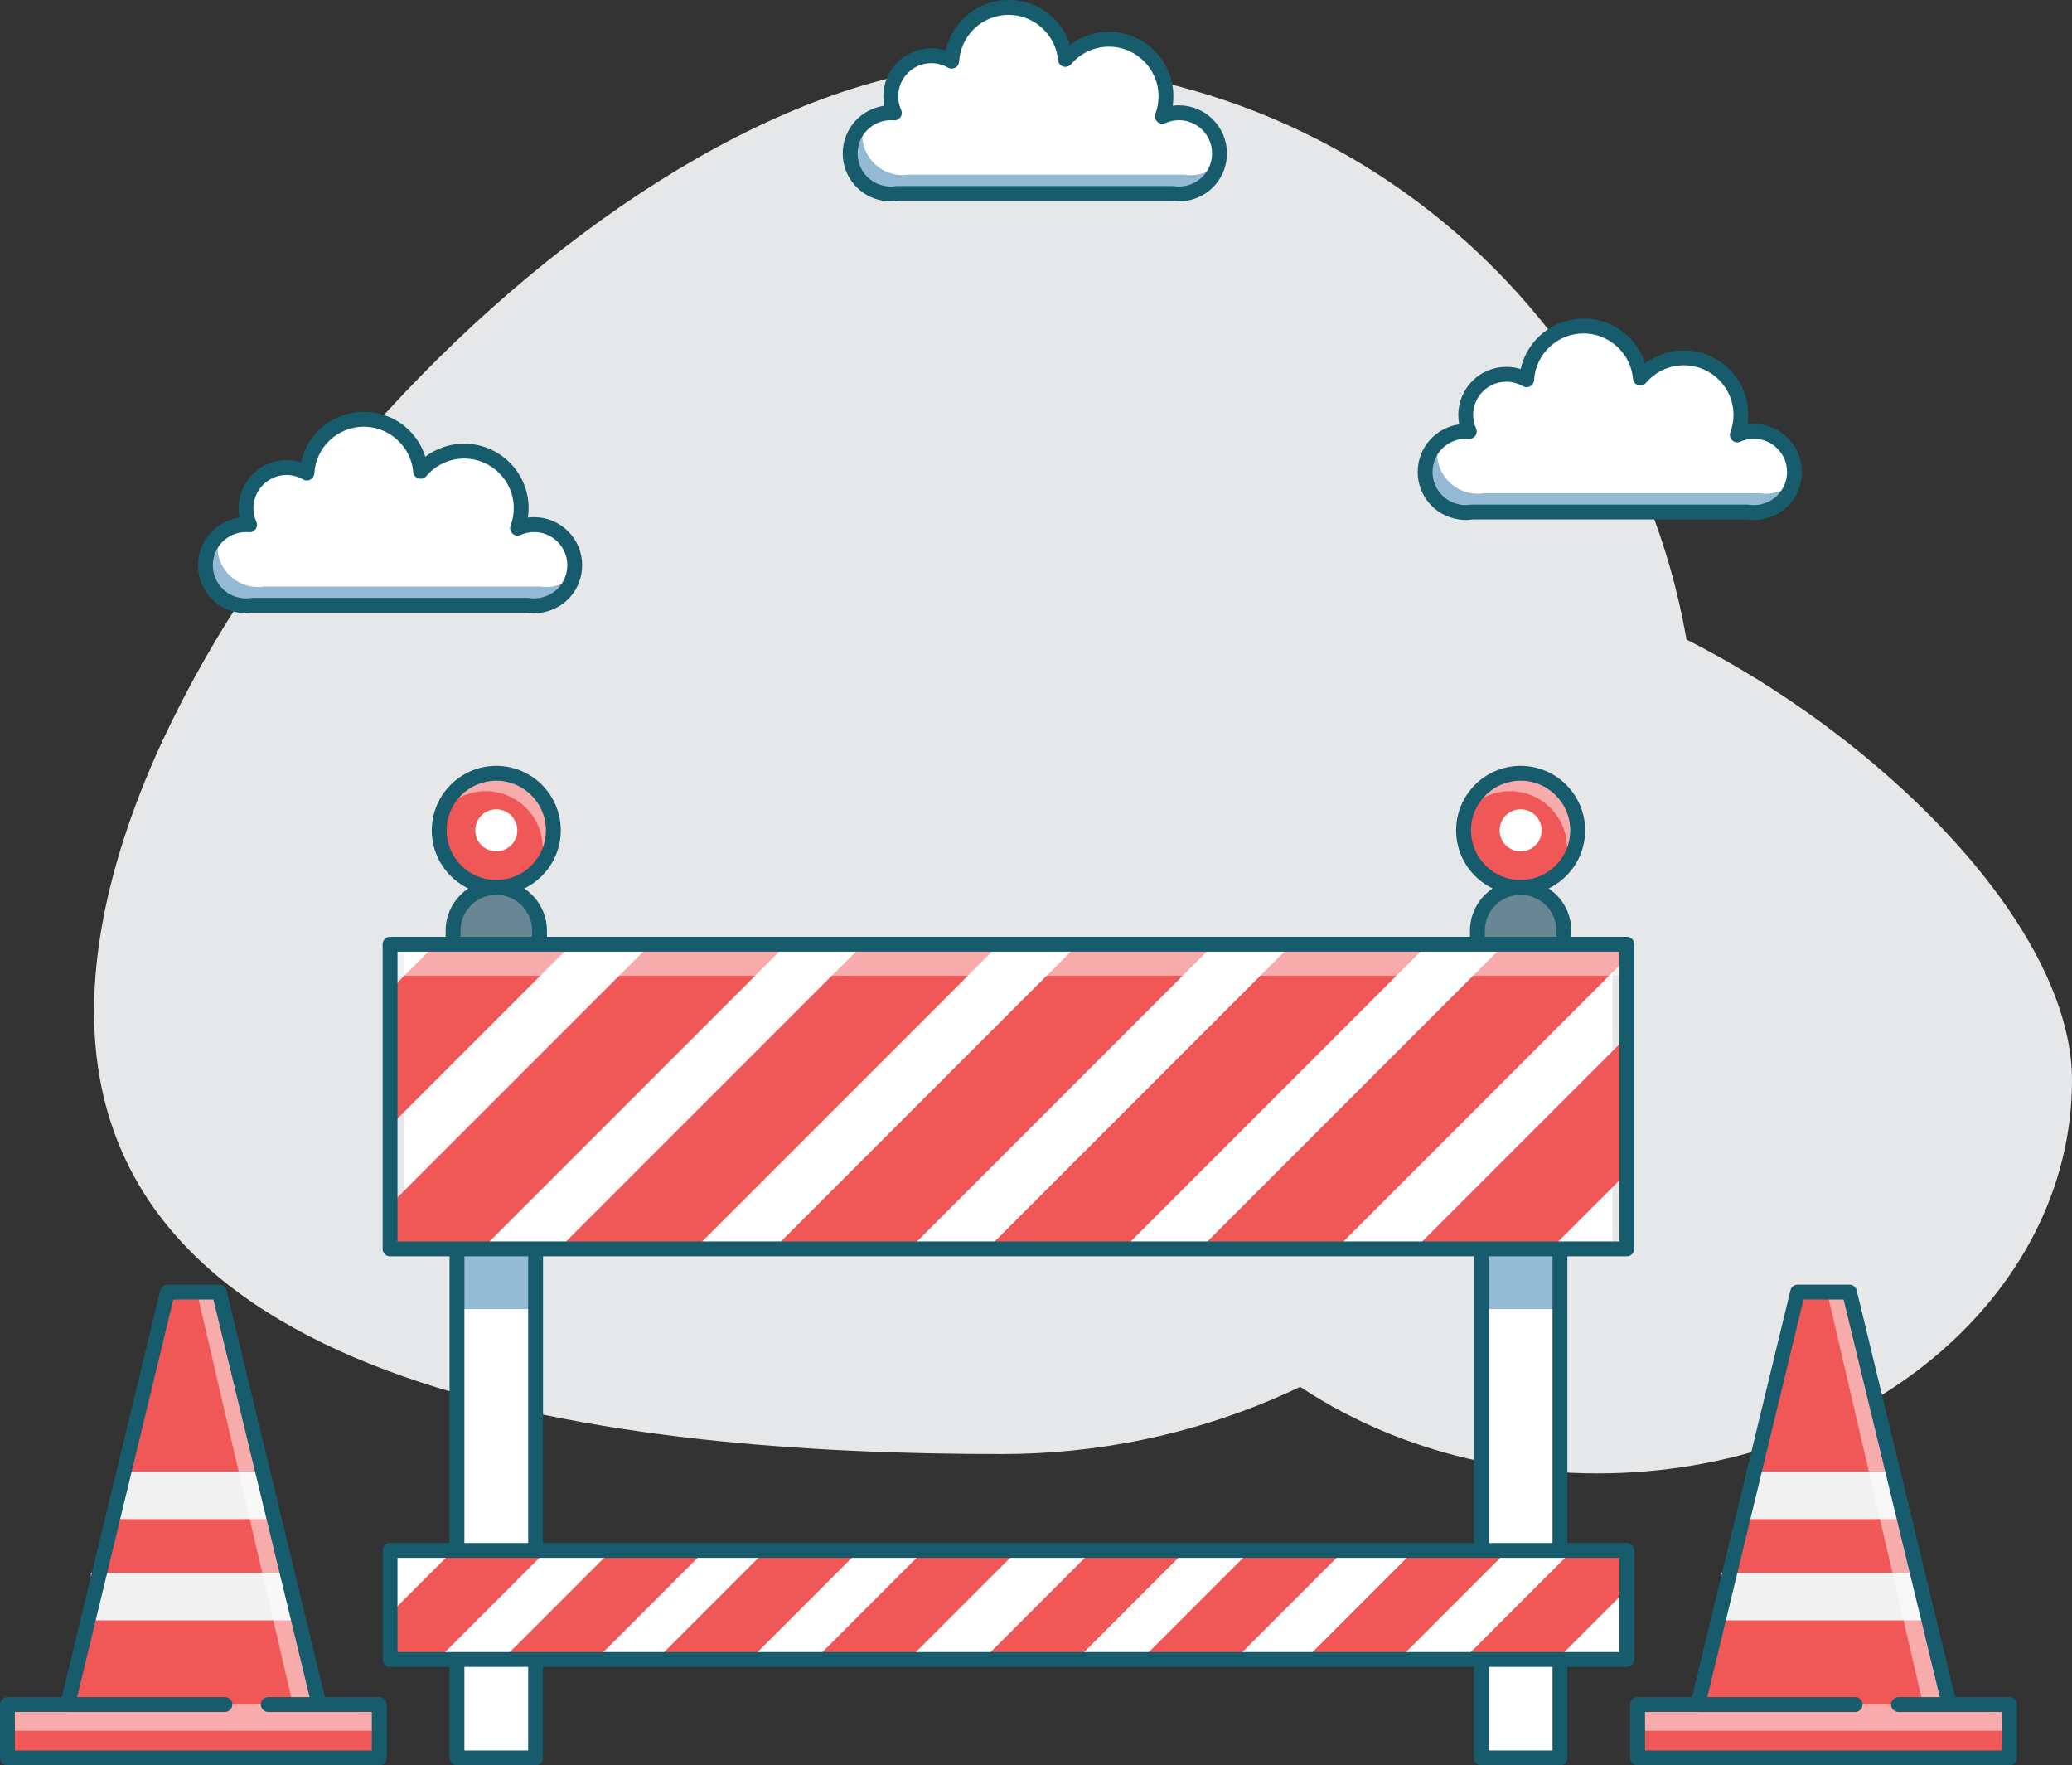 <!-- Generator: Adobe Illustrator 24.1.2, SVG Export Plug-In  -->
<svg version="1.1" xmlns="http://www.w3.org/2000/svg" xmlns:xlink="http://www.w3.org/1999/xlink" x="0px" y="0px"
	 width="361.719px" height="308.101px" viewBox="0 0 361.719 308.101"
	 style="overflow:visible;enable-background:new 0 0 361.719 308.101;" xml:space="preserve">
<rect x="0" y="0" width="361.719" height="308.101" fill="#333333" stroke="none"/>
<style type="text/css">
	.st0{fill:#E6E7E8;}
	.st1{fill:#FFFFFF;}
	.st2{fill:#93B9D5;}
	.st3{fill:#175C6C;}
	.st4{fill:#698793;}
	.st5{fill:#F05757;}
	.st6{opacity:0.5;fill:#FFFFFF;}
	.st7{fill:#F1F1F2;}
</style>
<defs>
</defs>
<g>
	<path class="st0" d="M296.2,132.443c0,67.008-54.321,121.329-121.329,121.329c-67.008,0-158.451-10.271-158.451-77.281
		c0-67.007,91.443-165.376,158.451-165.376C241.879,11.114,296.2,65.436,296.2,132.443z"/>
	<path class="st0" d="M278.855,257.147c-45.763,0-82.863-30.728-82.863-68.63c0-37.904,7.016-89.629,52.78-89.629
		c45.764-0.001,112.946,51.726,112.946,89.629C361.719,226.421,324.619,257.147,278.855,257.147z"/>
	<g>
		<path class="st1" d="M212.897,26.767c0-3.913-3.173-7.087-7.087-7.087c-1.031,0-2.008,0.226-2.892,0.622
			c0.405-1.086,0.631-2.263,0.631-3.492c0-5.498-4.458-9.956-9.958-9.956c-3.046,0-5.77,1.369-7.597,3.524
			c-0.443-5.089-4.711-9.082-9.917-9.082c-5.307,0-9.643,4.153-9.938,9.386c-1.045-0.606-2.254-0.959-3.548-0.959
			c-3.914,0-7.087,3.173-7.087,7.086c0,1.036,0.228,2.016,0.626,2.902c-0.206-0.018-0.415-0.032-0.626-0.032
			c-3.913,0-7.087,3.174-7.087,7.087c0,3.532,2.587,6.452,5.968,6.99l-0.004,0.007h0.051c0.351,0.053,0.707,0.089,1.071,0.089
			c0.366,0,0.721-0.036,1.071-0.089h48.165c0.35,0.053,0.705,0.089,1.07,0.089c0.365,0,0.722-0.036,1.07-0.089h0.053l-0.001-0.008
			C210.313,33.218,212.897,30.298,212.897,26.767z"/>
		<path class="st2" d="M209.029,30.485h-0.052c-0.35,0.053-0.705,0.089-1.07,0.089c-0.366,0-0.722-0.037-1.071-0.089h-48.164
			c-0.35,0.053-0.706,0.089-1.071,0.089c-0.364,0-0.72-0.037-1.071-0.089h-0.051l0.003-0.008c-3.38-0.538-5.967-3.458-5.967-6.99
			c0-0.648,0.095-1.274,0.257-1.871c-1.37,1.292-2.229,3.119-2.229,5.15c0,3.532,2.587,6.452,5.967,6.99l-0.003,0.007h0.052
			c0.35,0.053,0.705,0.089,1.07,0.089c0.365,0,0.722-0.036,1.071-0.089h48.165c0.35,0.053,0.705,0.089,1.069,0.089
			c0.365,0,0.722-0.036,1.072-0.089h0.052l-0.002-0.008c2.763-0.44,4.993-2.473,5.717-5.129c-1.014,0.956-2.307,1.621-3.747,1.851
			L209.029,30.485z"/>
		<path class="st3" d="M205.811,35.15c-0.365,0-0.737-0.028-1.165-0.088H156.67c-0.878,0.124-1.512,0.122-2.407-0.011
			c-0.028-0.003-0.054-0.008-0.081-0.013v0c-4.092-0.651-7.061-4.13-7.061-8.271c0-4.239,3.162-7.753,7.251-8.308
			c-0.109-0.541-0.164-1.092-0.164-1.649c0-4.623,3.761-8.383,8.383-8.383c0.849,0,1.692,0.131,2.501,0.385
			C166.21,3.747,170.73,0,176.078,0c5.032,0,9.287,3.233,10.73,7.833c1.936-1.465,4.31-2.276,6.784-2.276
			c6.206,0,11.254,5.048,11.254,11.253c0,0.553-0.04,1.102-0.12,1.644c0.358-0.047,0.721-0.07,1.085-0.07
			c4.622,0,8.384,3.761,8.384,8.384c0,4.089-2.895,7.531-6.905,8.243c-0.099,0.029-0.202,0.046-0.308,0.05
			C206.557,35.121,206.173,35.15,205.811,35.15z M156.576,32.468h48.165c0.063,0,0.127,0.005,0.191,0.014
			c0.676,0.102,1.082,0.102,1.752,0.001c0.015-0.003,0.03-0.006,0.044-0.008c2.824-0.449,4.872-2.85,4.872-5.708
			c0-3.192-2.597-5.79-5.789-5.79c-0.814,0-1.608,0.171-2.361,0.508c-0.479,0.215-1.037,0.12-1.419-0.238
			c-0.381-0.358-0.51-0.91-0.327-1.4c0.363-0.973,0.549-1.995,0.549-3.038c0-4.775-3.884-8.659-8.66-8.659
			c-2.548,0-4.956,1.118-6.607,3.065c-0.339,0.4-0.884,0.557-1.383,0.398c-0.499-0.158-0.853-0.602-0.898-1.123
			c-0.386-4.428-4.174-7.897-8.625-7.897c-4.588,0-8.385,3.585-8.644,8.163c-0.025,0.45-0.283,0.854-0.679,1.068
			c-0.398,0.214-0.876,0.206-1.267-0.02c-0.883-0.513-1.886-0.783-2.897-0.783c-3.192,0-5.789,2.597-5.789,5.789
			c0,0.817,0.172,1.615,0.511,2.371c0.189,0.42,0.141,0.909-0.126,1.283c-0.267,0.375-0.712,0.583-1.171,0.54
			c-0.168-0.015-0.339-0.026-0.511-0.026c-3.192,0-5.79,2.597-5.79,5.79c0,2.858,2.05,5.26,4.876,5.709
			c0.009,0.001,0.017,0.003,0.026,0.004c0.003,0,0.006,0.001,0.009,0.001c0.679,0.102,1.083,0.102,1.757,0
			C156.447,32.473,156.512,32.468,156.576,32.468z"/>
	</g>
	<g>
		<path class="st1" d="M100.336,98.644c0-3.913-3.173-7.087-7.087-7.087c-1.031,0-2.009,0.225-2.892,0.622
			c0.406-1.087,0.631-2.263,0.631-3.493c0-5.498-4.458-9.956-9.958-9.956c-3.045,0-5.77,1.369-7.596,3.524
			c-0.444-5.089-4.712-9.082-9.917-9.082c-5.307,0-9.643,4.152-9.938,9.386c-1.045-0.606-2.254-0.959-3.548-0.959
			c-3.914,0-7.087,3.174-7.087,7.086c0,1.036,0.228,2.016,0.626,2.902c-0.207-0.018-0.414-0.032-0.626-0.032
			c-3.913,0-7.085,3.173-7.085,7.087c0,3.531,2.586,6.451,5.967,6.989l-0.004,0.008h0.052c0.35,0.052,0.706,0.088,1.07,0.088
			c0.366,0,0.722-0.037,1.072-0.088h48.163c0.351,0.052,0.706,0.088,1.071,0.088c0.366,0,0.721-0.037,1.071-0.088h0.053
			l-0.002-0.009C97.75,105.095,100.336,102.174,100.336,98.644z"/>
		<path class="st2" d="M96.468,102.362h-0.052c-0.35,0.053-0.706,0.089-1.07,0.089c-0.365,0-0.722-0.037-1.072-0.089H46.11
			c-0.35,0.053-0.705,0.089-1.07,0.089c-0.364,0-0.721-0.037-1.072-0.089h-0.051l0.003-0.008c-3.38-0.538-5.967-3.458-5.967-6.989
			c0-0.648,0.095-1.274,0.258-1.87c-1.37,1.292-2.229,3.118-2.229,5.15c0,3.531,2.587,6.451,5.967,6.989l-0.003,0.008h0.052
			c0.35,0.052,0.707,0.088,1.07,0.088c0.365,0,0.722-0.037,1.071-0.088h48.165c0.35,0.052,0.706,0.088,1.071,0.088
			c0.364,0,0.72-0.037,1.07-0.088h0.052l-0.002-0.009c2.764-0.439,4.995-2.472,5.717-5.129c-1.014,0.956-2.306,1.621-3.746,1.85
			L96.468,102.362z"/>
		<path class="st3" d="M93.249,107.026c-0.365,0-0.738-0.027-1.165-0.088H44.109c-0.877,0.125-1.512,0.121-2.407-0.011
			c-0.028-0.003-0.054-0.007-0.081-0.012l0,0c-4.091-0.651-7.061-4.13-7.061-8.271c0-4.239,3.162-7.753,7.251-8.308
			c-0.109-0.54-0.164-1.092-0.164-1.65c0-4.623,3.761-8.383,8.383-8.383c0.85,0,1.692,0.131,2.5,0.385
			c1.118-5.064,5.639-8.812,10.986-8.812c5.032,0,9.288,3.233,10.73,7.833c1.937-1.466,4.31-2.276,6.783-2.276
			c6.206,0,11.254,5.048,11.254,11.253c0,0.553-0.04,1.102-0.12,1.644c0.358-0.047,0.72-0.07,1.085-0.07
			c4.623,0,8.383,3.761,8.383,8.384c0,4.089-2.894,7.531-6.903,8.243c-0.1,0.029-0.204,0.046-0.309,0.05
			C93.996,106.997,93.612,107.026,93.249,107.026z M44.015,104.344h48.163c0.065,0,0.129,0.005,0.192,0.015
			c0.677,0.102,1.081,0.102,1.752,0.001c0.014-0.003,0.029-0.005,0.045-0.007c2.823-0.45,4.871-2.851,4.871-5.708
			c0-3.193-2.597-5.79-5.789-5.79c-0.815,0-1.61,0.171-2.362,0.509c-0.477,0.216-1.036,0.12-1.417-0.238
			c-0.381-0.358-0.511-0.91-0.328-1.4c0.364-0.973,0.548-1.995,0.548-3.038c0-4.774-3.884-8.659-8.66-8.659
			c-2.548,0-4.955,1.118-6.607,3.066c-0.338,0.399-0.883,0.557-1.382,0.397c-0.5-0.159-0.854-0.602-0.899-1.124
			c-0.386-4.428-4.174-7.897-8.625-7.897c-4.588,0-8.385,3.586-8.643,8.163c-0.027,0.45-0.283,0.855-0.68,1.068
			c-0.397,0.214-0.876,0.206-1.266-0.02c-0.884-0.512-1.887-0.783-2.898-0.783c-3.192,0-5.789,2.597-5.789,5.789
			c0,0.817,0.172,1.615,0.512,2.37c0.188,0.421,0.141,0.909-0.126,1.284c-0.268,0.375-0.713,0.58-1.172,0.54
			c-0.168-0.014-0.338-0.026-0.511-0.026c-3.192,0-5.789,2.597-5.789,5.79c0,2.859,2.05,5.259,4.875,5.709
			c0.009,0.001,0.017,0.003,0.026,0.004c0.003,0,0.006,0.002,0.009,0.002c0.679,0.102,1.083,0.102,1.758,0
			C43.886,104.349,43.951,104.344,44.015,104.344z"/>
	</g>
	<g>
		<path class="st1" d="M313.27,82.366c0-3.914-3.173-7.087-7.087-7.087c-1.031,0-2.009,0.226-2.892,0.622
			c0.406-1.086,0.631-2.263,0.631-3.492c0-5.498-4.458-9.956-9.957-9.956c-3.046,0-5.771,1.369-7.597,3.524
			c-0.444-5.089-4.712-9.082-9.917-9.082c-5.308,0-9.643,4.153-9.939,9.386c-1.045-0.606-2.254-0.959-3.549-0.959
			c-3.913,0-7.087,3.173-7.087,7.086c0,1.036,0.228,2.016,0.626,2.902c-0.206-0.019-0.415-0.032-0.627-0.032
			c-3.911,0-7.085,3.173-7.085,7.087c0,3.532,2.587,6.451,5.967,6.989l-0.003,0.007h0.052c0.351,0.053,0.706,0.089,1.069,0.089
			c0.367,0,0.723-0.037,1.072-0.089h48.163c0.352,0.053,0.706,0.089,1.071,0.089c0.366,0,0.722-0.037,1.071-0.089h0.052
			l-0.001-0.008C310.686,88.816,313.27,85.897,313.27,82.366z"/>
		<path class="st2" d="M309.403,86.084h-0.053c-0.35,0.052-0.705,0.088-1.07,0.088c-0.366,0-0.722-0.037-1.071-0.088h-48.164
			c-0.35,0.052-0.705,0.088-1.071,0.088c-0.363,0-0.72-0.037-1.07-0.088h-0.052l0.004-0.008c-3.381-0.537-5.968-3.457-5.968-6.989
			c0-0.648,0.095-1.274,0.259-1.871c-1.371,1.293-2.23,3.119-2.23,5.15c0,3.532,2.587,6.451,5.968,6.989l-0.004,0.007h0.052
			c0.35,0.053,0.705,0.089,1.07,0.089s0.722-0.037,1.071-0.089h48.164c0.35,0.053,0.706,0.089,1.07,0.089
			c0.365,0,0.72-0.037,1.071-0.089h0.052l-0.002-0.008c2.763-0.439,4.993-2.473,5.717-5.129c-1.014,0.956-2.307,1.621-3.747,1.851
			L309.403,86.084z"/>
		<path class="st3" d="M306.184,90.749c-0.365,0-0.737-0.029-1.165-0.089h-47.975c-0.878,0.124-1.513,0.121-2.407-0.011
			c-0.027-0.003-0.054-0.008-0.081-0.013v0.001c-4.091-0.651-7.061-4.13-7.061-8.271c0-4.239,3.162-7.753,7.251-8.308
			c-0.109-0.541-0.164-1.091-0.164-1.649c0-4.622,3.76-8.383,8.383-8.383c0.849,0,1.692,0.131,2.501,0.385
			c1.118-5.064,5.638-8.812,10.986-8.812c5.032,0,9.287,3.233,10.729,7.834c1.937-1.466,4.31-2.277,6.785-2.277
			c6.205,0,11.254,5.048,11.254,11.253c0,0.553-0.041,1.102-0.12,1.644c0.357-0.047,0.72-0.07,1.084-0.07
			c4.622,0,8.384,3.761,8.384,8.384c0,4.088-2.895,7.531-6.904,8.243c-0.1,0.028-0.203,0.046-0.309,0.05
			C306.93,90.719,306.546,90.749,306.184,90.749z M256.949,88.066h48.163c0.064,0,0.129,0.005,0.192,0.014
			c0.676,0.101,1.082,0.101,1.753,0.001c0.014-0.003,0.028-0.006,0.043-0.008c2.824-0.449,4.873-2.849,4.873-5.707
			c0-3.193-2.598-5.79-5.79-5.79c-0.815,0-1.608,0.171-2.361,0.508c-0.478,0.216-1.037,0.121-1.419-0.237
			c-0.381-0.358-0.51-0.91-0.326-1.4c0.363-0.973,0.548-1.995,0.548-3.038c0-4.775-3.885-8.659-8.659-8.659
			c-2.549,0-4.956,1.117-6.608,3.066c-0.338,0.399-0.884,0.557-1.383,0.397c-0.498-0.159-0.853-0.602-0.898-1.124
			c-0.386-4.428-4.174-7.896-8.624-7.896c-4.589,0-8.386,3.585-8.645,8.162c-0.025,0.45-0.282,0.855-0.679,1.068
			c-0.398,0.214-0.876,0.206-1.267-0.02c-0.883-0.513-1.886-0.784-2.898-0.784c-3.192,0-5.789,2.597-5.789,5.789
			c0,0.817,0.172,1.615,0.512,2.371c0.189,0.42,0.141,0.909-0.127,1.284c-0.267,0.375-0.711,0.581-1.171,0.54
			c-0.168-0.015-0.338-0.026-0.513-0.026c-3.19,0-5.789,2.597-5.789,5.79c0,2.858,2.051,5.259,4.876,5.708
			c0.008,0.002,0.017,0.003,0.026,0.005c0.003,0,0.006,0.001,0.009,0.001c0.679,0.101,1.084,0.101,1.758,0
			C256.82,88.071,256.885,88.066,256.949,88.066z"/>
	</g>
	<g>
		<g>
			<g>
				<rect x="79.776" y="172.35" class="st1" width="13.726" height="133.932"/>
				<path class="st4" d="M86.639,154.882c-4.167,0-7.546,3.378-7.546,7.544v9.924h15.092v-9.924
					C94.185,158.26,90.806,154.882,86.639,154.882z"/>
				<path class="st5" d="M96.6,144.919c0,5.503-4.459,9.963-9.961,9.963c-5.502,0-9.962-4.46-9.962-9.963
					c0-5.501,4.46-9.961,9.962-9.961C92.141,134.958,96.6,139.418,96.6,144.919z"/>
				<path class="st6" d="M84.784,138.081c5.502,0,9.962,4.461,9.962,9.962c0,0.88-0.125,1.729-0.34,2.541
					c1.265-1.67,2.024-3.744,2.024-6.001c0-5.501-4.459-9.962-9.961-9.962c-4.622,0-8.498,3.153-9.622,7.421
					C78.664,139.64,81.538,138.081,84.784,138.081z"/>
				<path class="st1" d="M90.308,144.919c0,2.027-1.642,3.67-3.669,3.67c-2.027,0-3.669-1.642-3.669-3.67
					c0-2.026,1.642-3.669,3.669-3.669C88.666,141.249,90.308,142.893,90.308,144.919z"/>
				<path class="st3" d="M94.185,173.648H79.093c-0.716,0-1.296-0.581-1.296-1.298v-9.924c0-4.874,3.967-8.841,8.842-8.841
					c4.875,0,8.842,3.967,8.842,8.841v9.924C95.481,173.067,94.9,173.648,94.185,173.648z M80.39,171.054h12.498v-8.628
					c0-3.444-2.803-6.248-6.249-6.248c-3.446,0-6.249,2.804-6.249,6.248V171.054z"/>
				<path class="st3" d="M86.639,156.178c-6.209,0-11.259-5.051-11.259-11.259c0-6.208,5.051-11.259,11.259-11.259
					c6.208,0,11.259,5.05,11.259,11.259C97.898,151.127,92.847,156.178,86.639,156.178z M86.639,136.254
					c-4.779,0-8.665,3.887-8.665,8.665c0,4.779,3.886,8.666,8.665,8.666c4.778,0,8.665-3.887,8.665-8.666
					C95.304,140.141,91.416,136.254,86.639,136.254z"/>
				<rect x="79.776" y="218.97" class="st2" width="13.726" height="9.501"/>
				<path class="st3" d="M93.501,308.101H79.776c-0.716,0-1.297-0.581-1.297-1.298V164.792c0-0.716,0.581-1.296,1.297-1.296h13.726
					c0.717,0,1.296,0.58,1.296,1.296v142.011C94.798,307.52,94.218,308.101,93.501,308.101z M81.072,305.506h11.133V166.09H81.072
					V305.506z"/>
			</g>
			<g>
				<rect x="258.6" y="172.35" class="st1" width="13.726" height="133.932"/>
				<path class="st4" d="M265.464,154.882c-4.168,0-7.546,3.378-7.546,7.544v9.924h15.091v-9.924
					C273.009,158.26,269.631,154.882,265.464,154.882z"/>
				<path class="st5" d="M275.425,144.919c0,5.503-4.459,9.963-9.961,9.963c-5.503,0-9.963-4.46-9.963-9.963
					c0-5.501,4.46-9.961,9.963-9.961C270.966,134.958,275.425,139.418,275.425,144.919z"/>
				<path class="st6" d="M263.609,138.081c5.502,0,9.962,4.461,9.962,9.962c0,0.88-0.126,1.729-0.34,2.541
					c1.265-1.67,2.024-3.744,2.024-6.001c0-5.501-4.46-9.962-9.962-9.962c-4.622,0-8.498,3.153-9.623,7.421
					C257.49,139.64,260.363,138.081,263.609,138.081z"/>
				<path class="st1" d="M269.133,144.919c0,2.027-1.643,3.67-3.669,3.67c-2.027,0-3.67-1.642-3.67-3.67
					c0-2.026,1.643-3.669,3.67-3.669C267.49,141.249,269.133,142.893,269.133,144.919z"/>
				<path class="st3" d="M273.009,173.648h-15.091c-0.717,0-1.297-0.581-1.297-1.298v-9.924c0-4.874,3.967-8.841,8.843-8.841
					c4.875,0,8.842,3.967,8.842,8.841v9.924C274.306,173.067,273.726,173.648,273.009,173.648z M259.215,171.054h12.497v-8.628
					c0-3.444-2.803-6.248-6.248-6.248c-3.446,0-6.249,2.804-6.249,6.248V171.054z"/>
				<path class="st3" d="M265.464,156.178c-6.209,0-11.261-5.051-11.261-11.259c0-6.208,5.052-11.259,11.261-11.259
					c6.207,0,11.259,5.05,11.259,11.259C276.723,151.127,271.671,156.178,265.464,156.178z M265.464,136.254
					c-4.778,0-8.667,3.887-8.667,8.665c0,4.779,3.889,8.666,8.667,8.666c4.777,0,8.665-3.887,8.665-8.666
					C274.129,140.141,270.241,136.254,265.464,136.254z"/>
				<rect x="258.6" y="218.97" class="st2" width="13.726" height="9.501"/>
				<path class="st3" d="M272.326,308.101H258.6c-0.716,0-1.297-0.581-1.297-1.298V164.792c0-0.716,0.581-1.296,1.297-1.296h13.727
					c0.717,0,1.297,0.58,1.297,1.296v142.011C273.623,307.52,273.043,308.101,272.326,308.101z M259.897,305.506h11.132V166.09
					h-11.132V305.506z"/>
			</g>
		</g>
		<rect x="68.096" y="270.596" class="st1" width="215.909" height="19.021"/>
		<rect x="70.605" y="164.792" class="st1" width="210.891" height="53.173"/>
		<g>
			<polygon class="st5" points="113.58,164.792 68.096,210.276 68.096,217.965 84.16,217.965 137.332,164.792 			"/>
			<polygon class="st5" points="68.096,172.776 68.096,196.53 99.832,164.792 76.079,164.792 			"/>
			<polygon class="st5" points="211.963,164.792 188.211,164.792 135.038,217.965 158.791,217.965 			"/>
			<polygon class="st5" points="174.463,164.792 150.71,164.792 97.538,217.965 121.291,217.965 			"/>
			<polygon class="st5" points="249.279,164.792 225.525,164.792 172.353,217.965 196.105,217.965 			"/>
			<polygon class="st5" points="284.005,204.698 284.005,180.944 246.984,217.965 270.737,217.965 			"/>
			<polygon class="st5" points="284.005,167.197 284.005,164.792 262.657,164.792 209.484,217.965 233.237,217.965 			"/>
		</g>
		<rect x="68.096" y="164.792" class="st6" width="215.909" height="5.513"/>
		<path class="st3" d="M284.005,219.263H68.096c-0.716,0-1.296-0.582-1.296-1.298v-53.173c0-0.716,0.58-1.296,1.296-1.296h215.909
			c0.716,0,1.297,0.58,1.297,1.296v53.173C285.302,218.681,284.721,219.263,284.005,219.263z M69.393,216.669h213.315v-50.58H69.393
			V216.669z"/>
		<g>
			<polygon class="st5" points="79.118,270.596 68.096,281.618 68.096,289.618 76.415,289.618 95.436,270.596 			"/>
			<polygon class="st5" points="123.067,270.596 106.749,270.596 87.728,289.618 104.045,289.618 			"/>
			<polygon class="st5" points="149.993,270.596 133.675,270.596 114.654,289.618 130.972,289.618 			"/>
			<polygon class="st5" points="177.622,270.596 161.305,270.596 142.285,289.618 158.602,289.618 			"/>
			<polygon class="st5" points="206.988,270.596 190.67,270.596 171.649,289.618 187.968,289.618 			"/>
			<polygon class="st5" points="234.618,270.596 218.3,270.596 199.278,289.618 215.598,289.618 			"/>
			<polygon class="st5" points="263.193,270.596 246.875,270.596 227.854,289.618 244.173,289.618 			"/>
			<polygon class="st5" points="284.005,277.414 284.005,270.596 274.505,270.596 255.483,289.618 271.803,289.618 			"/>
		</g>
		<path class="st3" d="M284.005,290.914H68.096c-0.716,0-1.296-0.581-1.296-1.296v-19.021c0-0.716,0.58-1.298,1.296-1.298h215.909
			c0.716,0,1.297,0.582,1.297,1.298v19.021C285.302,290.333,284.721,290.914,284.005,290.914z M69.393,288.32h213.315v-16.428
			H69.393V288.32z"/>
	</g>
	<g>
		<polygon class="st5" points="340.826,297.488 323.402,225.501 321.052,225.501 316.715,225.501 314.364,225.501 296.938,297.488 
			286.424,297.488 286.424,306.804 351.341,306.804 351.341,297.488 		"/>
		<polygon class="st7" points="333.153,265.126 304.771,265.126 306.782,256.82 330.981,256.82 		"/>
		<rect x="300.471" y="274.491" class="st7" width="35.26" height="8.306"/>
		<polygon class="st6" points="335.73,297.488 318.962,225.501 322.867,225.501 340.826,297.488 		"/>
		<rect x="285.889" y="297.488" class="st6" width="64.917" height="4.57"/>
		<path class="st3" d="M350.806,308.101h-64.917c-0.717,0-1.297-0.581-1.297-1.297v-9.316c0-0.716,0.58-1.298,1.297-1.298h9.494
			l17.184-70.995c0.143-0.582,0.662-0.991,1.262-0.991h9.039c0.599,0,1.119,0.409,1.26,0.991l17.184,70.995h9.495
			c0.714,0,1.296,0.582,1.296,1.298v9.316C352.102,307.52,351.52,308.101,350.806,308.101z M287.184,305.506h62.324v-6.722h-9.218
			c-0.599,0-1.119-0.409-1.26-0.991l-17.185-70.995h-6.997l-17.187,70.995c-0.14,0.582-0.661,0.991-1.26,0.991h-9.218V305.506z"/>
		<path class="st3" d="M323.858,298.785h-26.921c-0.716,0-1.296-0.58-1.296-1.297c0-0.716,0.58-1.298,1.296-1.298h26.921
			c0.717,0,1.297,0.582,1.297,1.298C325.155,298.205,324.575,298.785,323.858,298.785z"/>
		<path class="st3" d="M346.771,298.785h-15.348c-0.717,0-1.297-0.58-1.297-1.297c0-0.716,0.58-1.298,1.297-1.298h15.348
			c0.714,0,1.296,0.582,1.296,1.298C348.067,298.205,347.485,298.785,346.771,298.785z"/>
	</g>
	<g>
		<polygon class="st5" points="56.235,297.488 38.811,225.501 36.458,225.501 32.123,225.501 29.771,225.501 12.346,297.488 
			1.832,297.488 1.832,306.804 66.748,306.804 66.748,297.488 		"/>
		<polygon class="st7" points="48.562,265.126 20.18,265.126 22.19,256.82 46.389,256.82 		"/>
		<rect x="15.879" y="274.491" class="st7" width="35.259" height="8.306"/>
		<polygon class="st6" points="51.138,297.488 34.371,225.501 38.274,225.501 56.235,297.488 		"/>
		<rect x="1.296" y="297.488" class="st6" width="64.916" height="4.57"/>
		<path class="st3" d="M66.213,308.101H1.296c-0.716,0-1.296-0.581-1.296-1.297v-9.316c0-0.716,0.581-1.298,1.296-1.298h9.494
			l17.185-70.995c0.141-0.582,0.662-0.991,1.26-0.991h9.039c0.599,0,1.12,0.409,1.261,0.991L56.72,296.19h9.493
			c0.716,0,1.297,0.582,1.297,1.298v9.316C67.51,307.52,66.929,308.101,66.213,308.101z M2.593,305.506h62.323v-6.722h-9.217
			c-0.599,0-1.12-0.409-1.26-0.991l-17.185-70.995h-6.998l-17.186,70.995c-0.141,0.582-0.661,0.991-1.26,0.991H2.593V305.506z"/>
		<path class="st3" d="M39.266,298.785h-26.92c-0.716,0-1.297-0.58-1.297-1.297c0-0.716,0.581-1.298,1.297-1.298h26.92
			c0.717,0,1.297,0.582,1.297,1.298C40.563,298.205,39.983,298.785,39.266,298.785z"/>
		<path class="st3" d="M62.179,298.785H46.832c-0.716,0-1.297-0.58-1.297-1.297c0-0.716,0.581-1.298,1.297-1.298h15.347
			c0.716,0,1.297,0.582,1.297,1.298C63.476,298.205,62.895,298.785,62.179,298.785z"/>
	</g>
</g>
</svg>